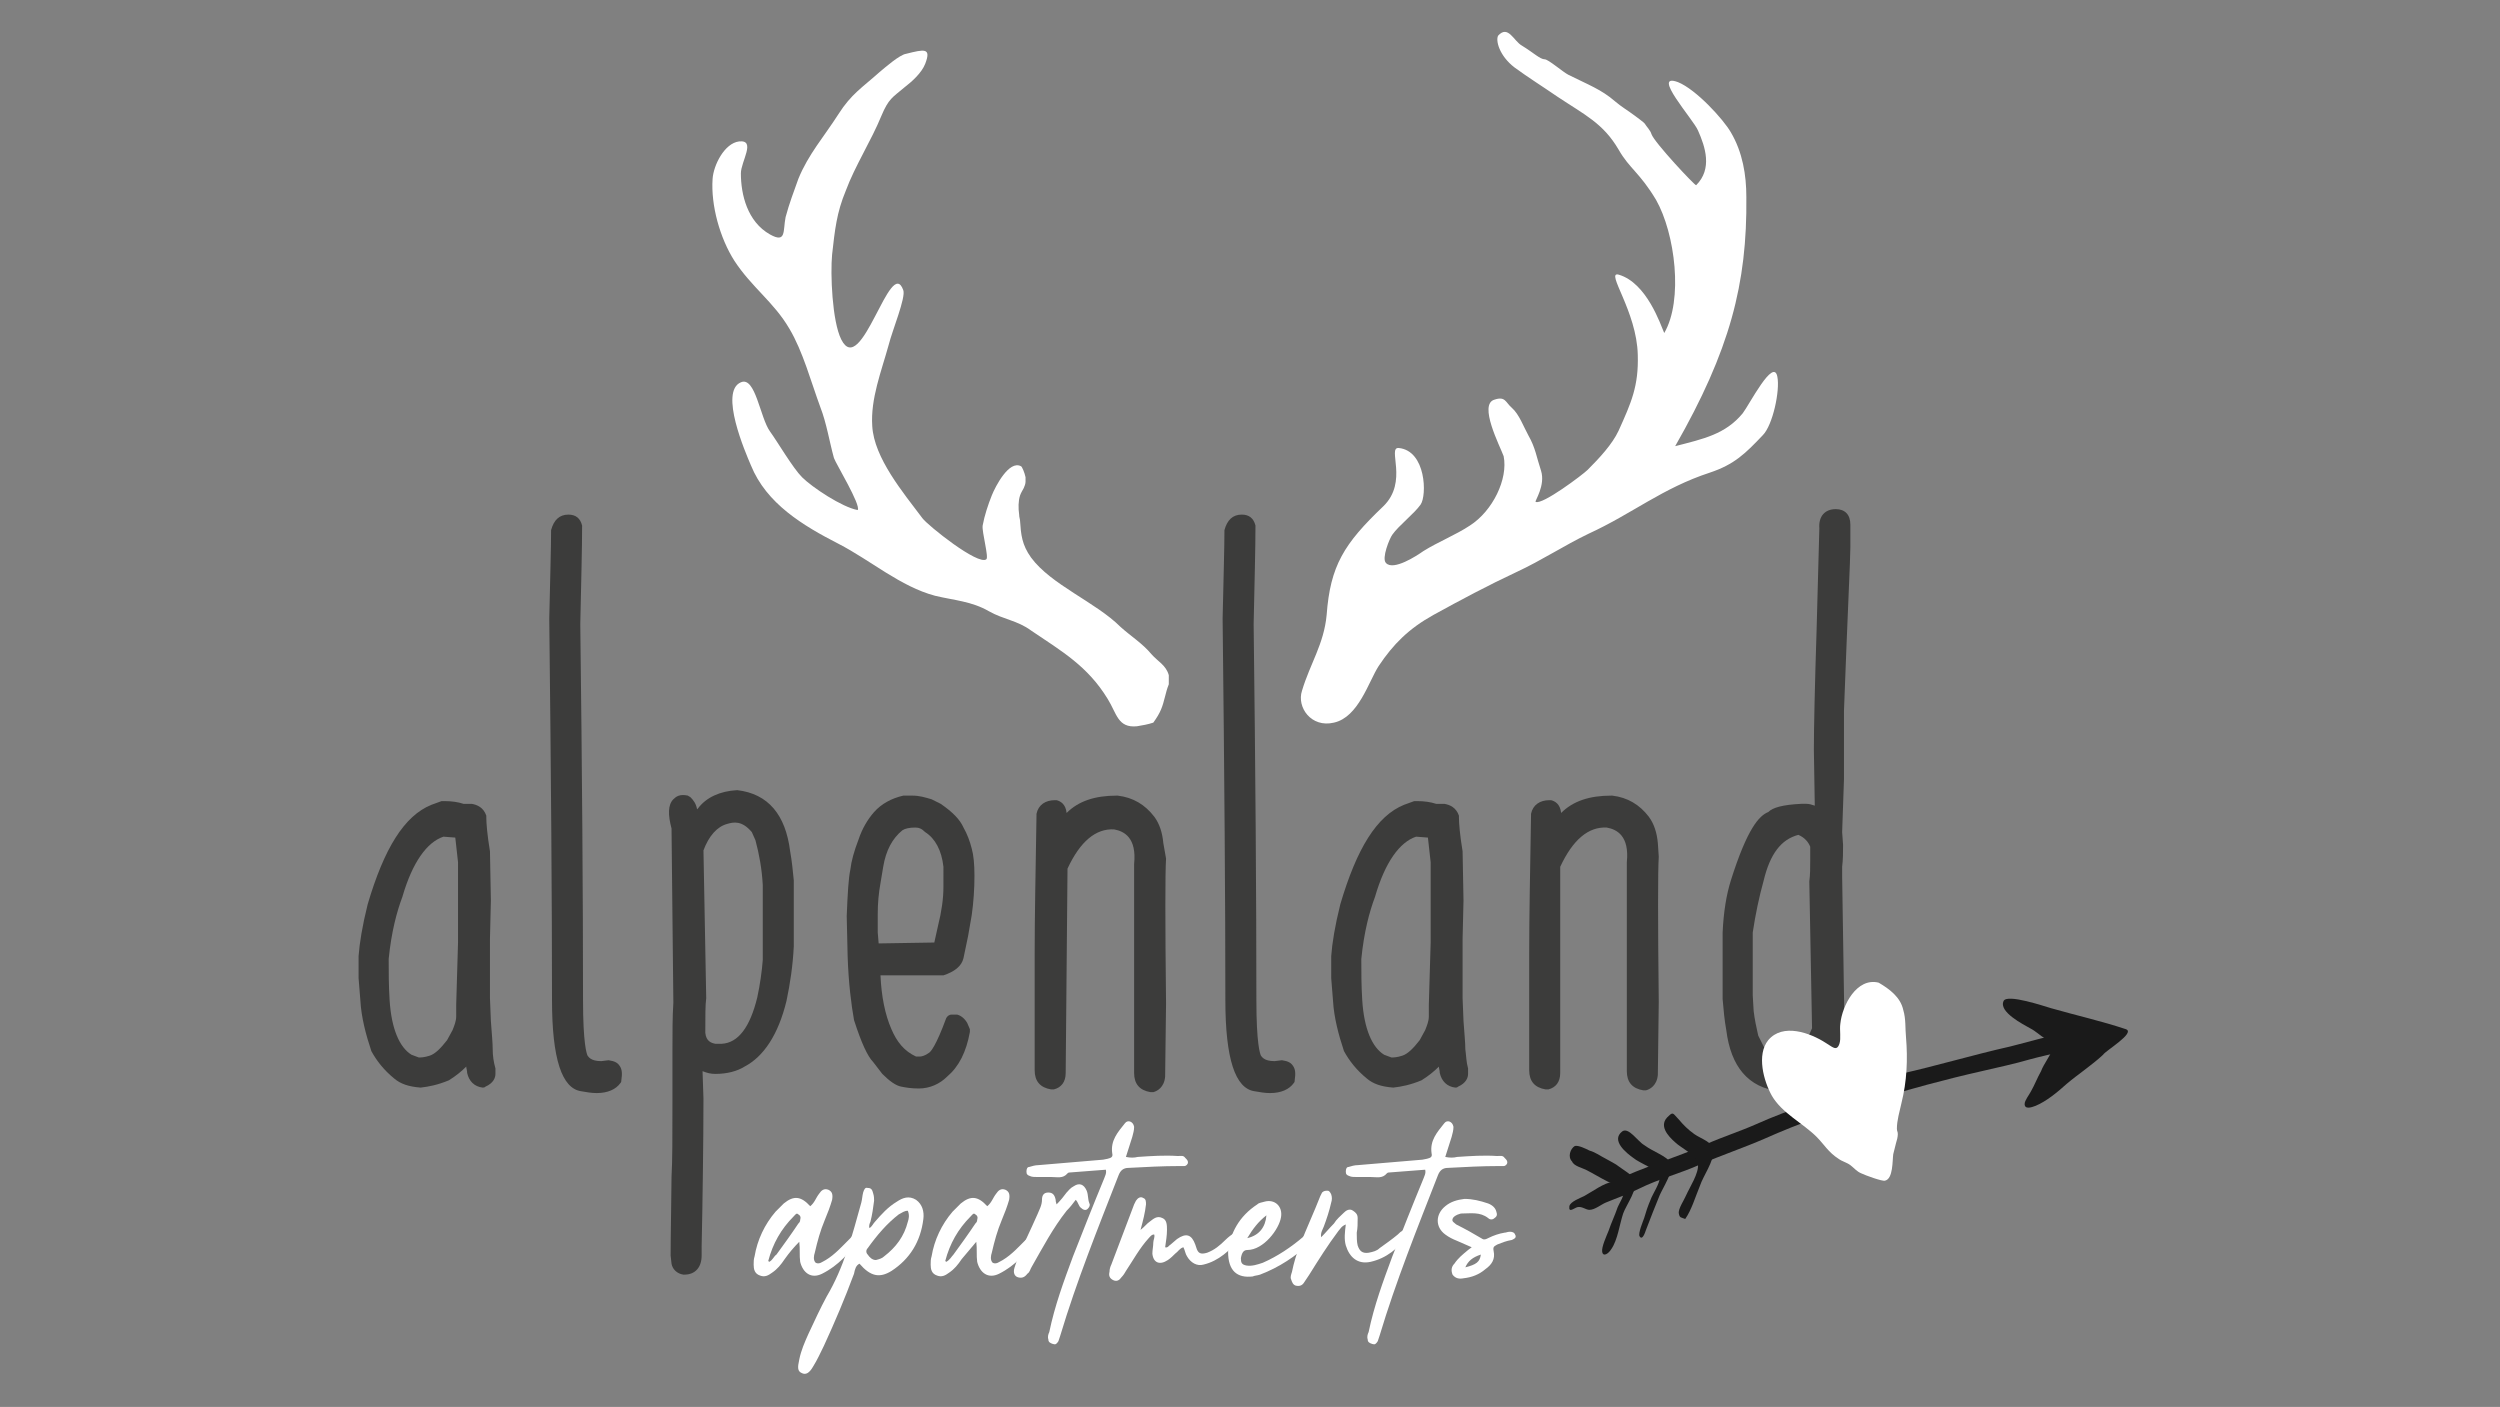 <?xml version="1.0" encoding="utf-8"?>
<!-- Generator: Adobe Illustrator 24.0.0, SVG Export Plug-In . SVG Version: 6.00 Build 0)  -->
<svg version="1.1" id="Ebene_1" xmlns="http://www.w3.org/2000/svg" xmlns:xlink="http://www.w3.org/1999/xlink" x="0px" y="0px"
	 viewBox="0 0 274 154.2" style="enable-background:new 0 0 274 154.2;" xml:space="preserve">
<rect x="0" y="0" width="274" height="154.2" fill="#808080" stroke="none"/>
<style type="text/css">
	.st0{fill:#1A1A1A;}
	.st1{fill:#3C3C3B;}
	.st2{fill:#FFFFFF;}
</style>
<g>
	<path class="st0" d="M176.8,129.5c3.3-1.6,6.9-2.6,10.2-4.1c1.8-0.8,3.7-1.4,5.5-2.2c1.8-0.8,3.6-1.5,5.5-2.1
		c3.4-1.2,6.8-2.6,10.3-3.4c4-0.9,8-2.1,12-3c2-0.5,4-1.1,6-1.5c0.4-0.1,0.8-0.2,1.2-0.3c0.2,0,0.8-0.4,0.8-0.4
		c0.6,0.1,0.3,1.8-0.1,2.2c-0.5,0.4-1.9,0.5-2.5,0.6c-1.1,0.3-2.1,0.5-3.2,0.8c-1.7,0.5-3.6,0.9-5.3,1.3c-4,0.9-8,2-12,3.2
		c-4,1.1-8,2.5-11.8,4.2c-2.3,1-4.7,1.8-7,2.8c-2.2,1-4.6,1.6-6.8,2.7c-1.2,0.6-2.4,1-3.6,1.5c-0.5,0.2-1.2,0.8-1.8,0.8
		c-0.4,0-0.8-0.4-1.3-0.3c-0.4,0.1-1,0.7-0.9-0.1c0.1-0.5,1.2-0.9,1.6-1.1C174.7,130.5,175.7,129.7,176.8,129.5z"/>
	<path class="st0" d="M172.6,125.6c0.4-0.1,1.2,0.3,1.6,0.5c0.7,0.2,1.2,0.6,1.8,0.9c0.5,0.3,1,0.5,1.5,0.9c0.4,0.3,1.4,0.9,1.6,1.3
		c0.6,0.9-0.9,2.9-1.2,3.8c-0.4,1.2-0.6,2.9-1.3,3.9c-0.3,0.5-0.9,0.9-1,0.3c-0.1-0.5,0.5-1.8,0.7-2.3c0.3-0.9,0.7-1.7,1-2.6
		c0.2-0.5,0.8-1.3,0.6-1.8s-1.3-0.8-1.7-1c-0.8-0.4-1.6-0.9-2.4-1.3c-0.4-0.2-1.3-0.4-1.5-0.9C171.8,126.8,172.1,125.9,172.6,125.6z
		"/>
	<path class="st0" d="M184.7,133.6c-0.5-0.2-0.6-0.1-0.7-0.6c-0.1-0.5,0.6-1.5,0.8-2c0.4-0.9,1.4-2.4,1.3-3.4
		c-0.1-1-1.9-1.8-2.5-2.4c-0.8-0.7-1.9-1.9-0.7-2.9c0.5-0.5,0.5-0.2,1.1,0.4c0.5,0.6,1,1.1,1.7,1.6s2.1,0.9,2.1,1.8
		c0,1.3-1.1,2.7-1.5,3.9C185.8,131.2,185.4,132.6,184.7,133.6z"/>
	<path class="st0" d="M183.2,127.5c0.3,0.7-1,2.8-1.3,3.5c-0.5,1.2-1,2.5-1.5,3.8c-0.1,0.3-0.4,1.2-0.7,0.7c-0.2-0.3,0.4-1.7,0.5-2
		c0.2-0.7,0.4-1.3,0.7-2c0.2-0.6,1.1-1.9,1-2.5c-0.1-0.8-2.2-1.5-2.9-2.1c-0.7-0.5-2.5-1.9-1.2-2.9c0.7-0.5,1.7,1.1,2.4,1.5
		C181.3,126.3,182.5,126.6,183.2,127.5z"/>
	<path class="st0" d="M233,112.8c-2.7-0.9-5.4-1.5-8.2-2.3c-0.7-0.2-4.8-1.6-5.2-0.8c-0.6,1.2,2.2,2.6,2.9,3
		c0.6,0.3,1.1,0.8,1.6,1.1c0.2,0.1,0.7,0.4,0.9,0.6c0.2,0.4,0,0.3-0.1,0.7c-0.3,0.8-0.9,1.5-1.2,2.3c-0.4,0.7-0.7,1.5-1.1,2.2
		c-0.2,0.4-0.7,1-0.7,1.4c0,0.6,0.7,0.4,1.2,0.2c1.2-0.5,2.4-1.5,3.4-2.4c1.3-1.1,2.7-2,4-3.2C230.7,115.2,234.1,113.2,233,112.8z"
		/>
</g>
<g>
	<path class="st1" d="M54,115c0-0.7-0.1-1.7-0.2-3.1l-0.1-2.5c0-2.2,0-4.3,0-6.5l0.1-4.2l-0.1-5.4c-0.3-1.8-0.4-3.1-0.4-3.7
		c0-0.1,0-0.1,0-0.2c-0.3-0.9-1-1.2-1.6-1.3h-0.9c-0.6-0.2-1.3-0.3-2.1-0.3c-0.1,0-0.2,0-0.3,0l-1.1,0.4c-3,1.2-5.2,4.8-7,10.9
		c-0.6,2.4-0.9,4.3-1,5.7v2.4l0.2,2.5c0.1,1.8,0.6,3.7,1.2,5.5c0.6,1.1,1.4,2.1,2.5,3c0.7,0.6,1.6,0.9,2.9,1
		c0.9-0.1,1.9-0.3,3.1-0.8c0.8-0.5,1.4-1,1.9-1.5c0,0.2,0.1,0.4,0.1,0.7c0.2,0.9,0.8,1.5,1.7,1.6c0.1,0,0.2,0,0.3-0.1
		c0.9-0.4,1.1-1,1.1-1.4v-0.6C54.1,116.4,54,115.7,54,115z M50.2,94.5c0,1.6,0,4.6,0,8.8l-0.2,6.8v1.3c0,0.5-0.2,1-0.4,1.5L49,114
		c-0.7,0.9-1.3,1.5-1.9,1.7c-0.6,0.2-1,0.2-1.2,0.2l-0.8-0.3c-1.3-0.8-2.2-2.8-2.4-6c-0.1-1.6-0.1-3.1-0.1-4.5
		c0.3-3,0.9-5.2,1.5-6.8c1.1-3.8,2.7-6,4.5-6.6l1.3,0.1L50.2,94.5z"/>
	<path class="st1" d="M66.7,116.2l-0.8,0.1c-1.2,0-1.4-0.5-1.5-0.6c-0.1-0.2-0.5-1.3-0.5-6.1c0-11.2-0.1-25.1-0.3-41.2
		c0.1-4.7,0.2-8.3,0.2-10.8c-0.2-0.8-0.7-1.2-1.5-1.2c-1,0-1.6,0.6-1.9,1.7c0,1.9-0.1,5.1-0.2,9.7c0.2,17.5,0.3,31.4,0.3,41.6v0.2
		c0,6.5,1.1,9.7,3.2,10c0.6,0.1,1.1,0.2,1.7,0.2c1.2,0,2.1-0.4,2.6-1.1c0.1-0.1,0.1-0.2,0.1-0.3c0.1-0.7,0.1-1.2-0.2-1.6
		C67.7,116.5,67.4,116.3,66.7,116.2z"/>
	<path class="st1" d="M86.6,93.3c-0.5-4-2.4-6.3-5.8-6.7c-1.9,0.1-3.4,0.8-4.3,2l-0.1,0.1c-0.1-0.6-0.4-1-0.7-1.3
		c-0.1-0.1-0.2-0.1-0.3-0.2c-0.9-0.2-1.3,0.1-1.6,0.4c-0.6,0.6-0.6,1.7-0.2,3.2l0.2,19.1c-0.1,1.5-0.1,3.3-0.1,5.4v5.4
		c0,3.8,0,6.6-0.1,8.3c0,1.7-0.1,6.3-0.1,8.6l0.1,0.9c0.1,0.6,0.6,1.1,1.3,1.2H75c1.2,0,1.9-0.8,1.9-2.1v-1
		c0.1-4.4,0.2-11.7,0.2-16.2l-0.1-3c0.5,0.2,0.9,0.3,1.4,0.3c1.3,0,2.4-0.3,3.2-0.8c2.1-1.1,3.7-3.5,4.6-7.2c0.4-1.9,0.7-3.9,0.8-6
		v-7.2C86.9,95.5,86.8,94.4,86.6,93.3z M77.1,93.2c0.6-1.6,1.5-2.6,2.6-2.9c0.7-0.2,1.6-0.4,2.7,0.9l0.4,0.9
		c0.4,1.5,0.7,3.1,0.8,4.9v6.9v1.3c-0.1,1.3-0.3,2.7-0.6,4.1c-0.8,3.3-2.1,5-3.9,5.1h-0.7c-0.5-0.1-1-0.3-1.1-1.2
		c0-1.8,0-3.1,0.1-3.8L77.1,93.2z"/>
	<path class="st1" d="M105.6,90.7c-0.4-0.9-1.2-1.7-2.5-2.6l-1-0.5c-0.7-0.2-1.3-0.4-2.1-0.4h-0.9H99c-1.3,0.3-2.4,0.9-3.2,1.8
		c-0.7,0.8-1.3,1.8-1.7,3c-0.5,1.3-0.8,2.4-0.9,3.3c-0.2,0.9-0.3,2.6-0.4,5.1l0.1,4.4c0.1,3,0.4,5.3,0.7,7c0.8,2.5,1.5,4,2.1,4.6
		l1,1.3c0.8,0.8,1.5,1.3,2.1,1.4c0.5,0.1,1.1,0.2,1.9,0.2l0,0c1.2,0,2.3-0.5,3.1-1.3c1.3-1.1,2.1-2.7,2.5-4.9c0-0.1,0-0.2,0-0.3
		l-0.3-0.7c-0.3-0.5-0.7-0.8-1.1-0.9c-0.1,0-0.1,0-0.2,0h-0.4c-0.3,0-0.5,0.2-0.6,0.4c-1.1,3-1.7,3.7-1.9,3.8
		c-0.4,0.3-0.8,0.4-1,0.4h-0.4c-1.3-0.6-2.1-1.6-2.7-3c-0.7-1.6-1.1-3.6-1.2-5.9h5.2h1.5c0.1,0,0.1,0,0.2,0c1.2-0.4,2-1,2.2-1.9
		l0.5-2.4l0.4-2.3c0.2-1.4,0.3-2.9,0.3-4.3c0-1.3-0.1-2.3-0.3-3C106.3,92.2,106,91.4,105.6,90.7z M103.4,97.2c0,1.3-0.2,2.7-0.6,4.3
		l-0.4,1.8l-6.1,0.1l-0.1-1.2v-2c0-1.2,0.1-2.3,0.3-3.4l0.3-1.8c0.3-1.8,1-3.1,2.1-4c0.3-0.2,0.8-0.3,1.4-0.3c0.4,0,0.7,0.1,1.1,0.5
		c1.1,0.7,1.8,2,2,3.8L103.4,97.2z"/>
	<path class="st1" d="M127.5,92.4c-0.1-1.1-0.4-2.1-1-2.9c-1-1.3-2.3-2.1-4-2.3c0,0,0,0-0.1,0c-2.4,0-4.2,0.6-5.5,1.9
		c-0.1-1-0.7-1.3-1.1-1.4c-0.1,0-0.1,0-0.2,0c-1,0-1.8,0.5-2,1.5c0,0.1,0,0.1,0,0.2c-0.1,6.1-0.2,11.2-0.2,15v12.9
		c0,1.2,0.6,1.9,1.8,2.1c0.1,0,0.2,0,0.3,0c0.8-0.2,1.3-0.8,1.3-1.8l0.2-22.4c1.4-3,3.1-4.4,5.1-4.3c1.1,0.2,2.5,0.9,2.2,3.8
		c0,8.5,0,13.6,0,15.2v7.7c0,1.2,0.6,1.9,1.8,2.1c0,0,0,0,0.1,0s0.1,0,0.2,0c0.4-0.1,1.2-0.5,1.3-1.7l0.1-8c-0.1-9-0.1-14.3,0-15.9
		L127.5,92.4z"/>
	<path class="st1" d="M140.5,116.2l-0.8,0.1c-1.2,0-1.4-0.5-1.5-0.6c-0.1-0.2-0.5-1.3-0.5-6.1c0-11.2-0.1-25.1-0.3-41.2
		c0.1-4.7,0.2-8.3,0.2-10.8c-0.2-0.8-0.7-1.2-1.5-1.2c-1,0-1.6,0.6-1.9,1.7c0,1.9-0.1,5.1-0.2,9.7c0.2,17.5,0.3,31.4,0.3,41.6v0.2
		c0,6.5,1.1,9.7,3.2,10c0.6,0.1,1.1,0.2,1.7,0.2c1.2,0,2.1-0.4,2.6-1.1c0.1-0.1,0.1-0.2,0.1-0.3c0.1-0.7,0.1-1.2-0.2-1.6
		C141.5,116.5,141.2,116.3,140.5,116.2z"/>
	<path class="st1" d="M160.6,115c0-0.7-0.1-1.7-0.2-3.1l-0.1-2.5c0-2.2,0-4.3,0-6.5l0.1-4.2l-0.1-5.4c-0.3-1.8-0.4-3.1-0.4-3.7
		c0-0.1,0-0.1,0-0.2c-0.3-0.9-1-1.2-1.6-1.3h-0.9c-0.6-0.2-1.3-0.3-2.1-0.3c-0.1,0-0.2,0-0.3,0l-1.1,0.4c-3,1.2-5.2,4.8-7,10.9
		c-0.6,2.4-0.9,4.3-1,5.7v2.4l0.2,2.5c0.1,1.8,0.6,3.7,1.2,5.5c0.6,1.1,1.4,2.1,2.5,3c0.7,0.6,1.6,0.9,2.9,1
		c0.9-0.1,1.9-0.3,3.1-0.8c0.8-0.5,1.4-1,1.9-1.5c0,0.2,0.1,0.4,0.1,0.7c0.2,0.9,0.8,1.5,1.7,1.6c0.1,0,0.2,0,0.3-0.1
		c0.9-0.4,1.1-1,1.1-1.4v-0.6C160.7,116.4,160.7,115.7,160.6,115z M156.8,94.5c0,1.6,0,4.6,0,8.8l-0.2,6.8v1.3c0,0.5-0.2,1-0.4,1.5
		l-0.6,1.1c-0.7,0.9-1.3,1.5-1.9,1.7c-0.6,0.2-1,0.2-1.2,0.2l-0.8-0.3c-1.3-0.8-2.2-2.8-2.4-6c-0.1-1.6-0.1-3.1-0.1-4.5
		c0.3-3,0.9-5.2,1.5-6.8c1.1-3.8,2.7-6,4.5-6.6l1.3,0.1L156.8,94.5z"/>
	<path class="st1" d="M181.7,92.4c-0.1-1.1-0.4-2.1-1-2.9c-1-1.3-2.3-2.1-4-2.3c0,0,0,0-0.1,0c-2.4,0-4.2,0.6-5.5,1.9
		c-0.1-1-0.7-1.3-1.1-1.4c-0.1,0-0.1,0-0.2,0c-1,0-1.8,0.5-2,1.5c0,0.1,0,0.1,0,0.2c-0.1,6.1-0.2,11.2-0.2,15v12.9
		c0,1.2,0.6,1.9,1.8,2.1c0.1,0,0.2,0,0.3,0c0.8-0.2,1.3-0.8,1.3-1.8V95c1.4-3,3.1-4.4,5.1-4.3c1.1,0.2,2.5,0.9,2.2,3.8
		c0,8.5,0,13.6,0,15.2v7.7c0,1.2,0.6,1.9,1.8,2.1c0,0,0,0,0.1,0s0.1,0,0.2,0c0.4-0.1,1.2-0.5,1.3-1.7l0.1-8c-0.1-9-0.1-14.3,0-15.9
		L181.7,92.4z"/>
	<path class="st1" d="M202.1,82.7c0-1.3,0-2.5,0-3.6v-1.2c0.4-10.8,0.7-16.6,0.7-17.9v-2.5c0-1.1-0.6-1.7-1.6-1.7l0,0
		c-1.2,0-1.9,0.8-1.8,2.1L199.1,69c-0.2,6.3-0.3,10.8-0.3,13.2l0.1,6.1c-0.3-0.1-0.6-0.2-0.9-0.2h-0.6c-2,0.1-3.1,0.4-3.6,0.9
		c-1,0.4-2.3,1.8-4.1,7.5c-0.5,1.6-0.8,3.5-0.9,5.7v7.3c0.1,1.2,0.2,2.3,0.4,3.4c0.5,4,2.4,6.3,5.8,6.7c1.9-0.1,3.4-0.8,4.3-2
		l0.1-0.1c0.1,0.6,0.4,1,0.7,1.3c0.1,0.1,0.2,0.1,0.3,0.2c0.8,0.2,1.3-0.1,1.6-0.4c0.6-0.6,0.6-1.7,0.2-3.2l-0.3-19.3V95
		c0.1-0.8,0.1-1.6,0.1-2.4l-0.1-1.4l0.2-5.8V82.7z M193.3,114.7l-0.6-1.2c-0.2-0.9-0.4-1.8-0.5-2.7l-0.1-1.7v-6.9
		c0.3-2,0.7-3.9,1.2-5.7c0.7-2.9,1.9-4.5,3.8-5c0.7,0.3,1.1,0.8,1.3,1.3v1.4c0,0.9,0,1.7-0.1,2.4l0.3,16.1c-0.6,1.5-1.5,2.5-2.6,2.9
		C195.4,115.9,194.5,116.1,193.3,114.7z"/>
</g>
<g>
	<g>
		<path class="st2" d="M86,138c-0.4,0.6-0.8,1.1-1.4,1.5c-0.4,0.3-0.8,0.5-1.3,0.3c-0.6-0.2-0.7-0.7-0.7-1.2c0-0.3,0-0.6,0.1-0.9
			c0.3-1.8,1.1-3.5,2.3-4.9c0.3-0.3,0.6-0.6,0.9-0.9c1.1-0.9,1.9-0.8,2.9,0.3c0.5-0.4,0.6-0.9,1-1.4c0.2-0.3,0.5-0.6,1-0.4
			c0.4,0.2,0.5,0.5,0.4,1.1c-0.2,0.7-0.5,1.5-0.8,2.2c-0.5,1.2-0.8,2.3-1.1,3.6c-0.1,0.3-0.2,0.8,0.1,1.1c0.4,0.2,0.7-0.1,1.1-0.3
			c1-0.6,1.8-1.5,2.7-2.4c0.2-0.2,0.4-0.5,0.6-0.6s0.4-0.1,0.5,0.1c0.2,0.2,0.2,0.4,0,0.5c-1.2,1.6-2.4,3-4.2,3.9
			c-1.2,0.6-2.1-0.1-2.4-1.3c-0.1-0.7,0-1.4-0.1-2.2C87,136.7,86.5,137.3,86,138z M85.1,137.5c0.8-1.1,1.6-2.2,2.4-3.4
			c0.1-0.1,0.2-0.2,0.2-0.4c0.1-0.3,0-0.5-0.2-0.6c-0.2-0.2-0.3,0-0.5,0.2c-1.4,1.4-2.3,3-2.8,4.9c0,0,0,0,0.1,0.1
			C84.7,138.1,84.8,137.7,85.1,137.5z"/>
		<path class="st2" d="M95.9,133.9c0.7-0.8,1.4-1.6,2.4-2.2c0.6-0.4,1.3-0.7,2.1-0.2c0.7,0.5,0.9,1.3,0.8,2.1
			c-0.3,2.5-1.5,4.4-3.5,5.7c-1.3,0.8-2.3,0.6-3.5-0.8c-0.4,0.2-0.5,0.6-0.6,1.1c-1,2.7-2.1,5.3-3.3,7.9c-0.4,0.8-0.7,1.5-1.2,2.3
			c-0.4,0.7-0.8,0.9-1.2,0.7c-0.5-0.2-0.5-0.6-0.3-1.5c0.2-1,0.6-1.9,1-2.8c0.7-1.5,1.3-2.8,2-4.1c1.9-3.2,2.8-6.7,3.8-10.3
			c0.1-0.4,0.1-0.7,0.2-1.1c0.1-0.3,0.2-0.6,0.5-0.5c0.4,0,0.5,0.2,0.6,0.6c0.1,0.3,0.1,0.6,0.1,0.8c-0.1,0.8-0.2,1.5-0.4,2.3
			c-0.1,0.2-0.2,0.5-0.1,0.7C95.6,134.4,95.7,134.1,95.9,133.9z M98.5,133.1c-1.3,1-2.4,2.3-3.4,3.7c-0.2,0.2-0.2,0.5,0,0.7
			c0.2,0.3,0.5,0.6,0.9,0.6c0.4-0.1,0.7-0.2,0.9-0.4c1.3-1,2.2-2.2,2.6-3.8c0.1-0.3,0.2-0.7,0-1.2C99.1,132.7,98.9,132.9,98.5,133.1
			z"/>
		<path class="st2" d="M105.4,138c-0.4,0.6-0.8,1.1-1.4,1.5c-0.4,0.3-0.8,0.5-1.3,0.3c-0.6-0.2-0.7-0.7-0.7-1.2c0-0.3,0-0.6,0.1-0.9
			c0.3-1.8,1.1-3.5,2.3-4.9c0.3-0.3,0.6-0.6,0.9-0.9c1.1-0.9,1.9-0.8,2.9,0.3c0.5-0.4,0.6-0.9,1-1.4c0.2-0.3,0.5-0.6,1-0.4
			c0.4,0.2,0.5,0.5,0.4,1.1c-0.2,0.7-0.5,1.5-0.8,2.2c-0.5,1.2-0.8,2.3-1.1,3.6c-0.1,0.3-0.2,0.8,0.1,1.1c0.4,0.2,0.7-0.1,1.1-0.3
			c1-0.6,1.8-1.5,2.7-2.4c0.2-0.2,0.4-0.5,0.6-0.6s0.4-0.1,0.5,0.1c0.2,0.2,0.2,0.4,0,0.5c-1.2,1.6-2.4,3-4.2,3.9
			c-1.2,0.6-2.1-0.1-2.4-1.3c-0.1-0.7,0-1.4-0.1-2.2C106.5,136.7,106,137.3,105.4,138z M104.5,137.5c0.8-1.1,1.6-2.2,2.4-3.4
			c0.1-0.1,0.2-0.2,0.2-0.4c0.1-0.3,0-0.5-0.2-0.6c-0.2-0.2-0.3,0-0.5,0.2c-1.4,1.4-2.3,3-2.8,4.9c0,0,0,0,0.1,0.1
			C104.1,138.1,104.3,137.7,104.5,137.5z"/>
		<path class="st2" d="M116.9,130.7c0.2-0.2,0.4-0.5,0.8-0.7c0.6-0.4,1.1-0.2,1.4,0.5c0.2,0.5,0.1,0.9,0.3,1.4
			c0.1,0.2,0,0.4-0.2,0.6c-0.2,0.2-0.5,0.1-0.7-0.1c-0.3-0.2-0.3-0.6-0.6-0.9c-0.3,0.4-0.6,0.8-1,1.2c-1.5,1.9-2.6,4-3.8,6.1
			c-0.2,0.3-0.2,0.6-0.5,0.8c-0.3,0.4-0.6,0.5-1,0.4s-0.6-0.5-0.4-1.1c0.1-0.3,0.2-0.6,0.3-0.9c0.7-1.7,1.5-3.3,2.2-4.9
			c0.2-0.5,0.5-1,0.5-1.6c0-0.5,0.2-0.8,0.7-0.8s0.7,0.3,0.8,0.8c0,0.1,0,0.2,0.1,0.5C116.3,131.5,116.6,131.1,116.9,130.7z"/>
		<path class="st2" d="M117.3,128.5c-0.1,0-0.2,0-0.3,0.1c-0.5,0.6-1.1,0.4-1.8,0.4c-0.5,0-1,0-1.5,0c-0.3,0-0.6,0-0.8-0.1
			c-0.3-0.1-0.4-0.2-0.4-0.5s0.1-0.5,0.3-0.5c0.3-0.1,0.7-0.2,1-0.2c2.4-0.2,4.7-0.4,7.1-0.6l0.5-0.1c0.4-0.1,0.6-0.2,0.5-0.6
			c-0.2-1.4,0.6-2.3,1.4-3.3c0.3-0.4,0.9-0.2,1,0.4c0,0.4-0.1,0.7-0.2,1.1l-0.7,2.2c0.5,0.1,0.9,0.1,1.3,0c1.5-0.1,2.9-0.2,4.4-0.1
			c0.3,0,0.6-0.1,0.8,0.2c0.2,0.2,0.3,0.3,0.3,0.5s-0.2,0.4-0.4,0.4c-0.1,0-0.2,0-0.5,0c-1.9,0-3.7,0.1-5.6,0.2
			c-0.6,0-0.9,0.3-1.1,0.8c-2.3,5.9-4.6,11.6-6.4,17.6L116,147c-0.2,0.3-0.3,0.4-0.6,0.3s-0.5-0.2-0.5-0.5c-0.1-0.3,0-0.6,0.1-0.8
			c0.6-2.9,1.6-5.6,2.6-8.3c1.1-2.8,2.2-5.6,3.4-8.5c0.1-0.3,0.3-0.6,0.2-1L117.3,128.5z"/>
		<path class="st2" d="M128.8,137.4c-0.2,0.2-0.5,0.5-0.8,0.7c-0.9,0.6-1.6,0.3-1.7-0.7c0-0.4,0.1-0.8,0.1-1.2
			c0-0.3,0.2-0.6,0.1-0.9c-0.3,0-0.4,0.2-0.6,0.4c-1,1.1-1.7,2.4-2.5,3.6c-0.1,0.2-0.3,0.5-0.5,0.7c-0.2,0.3-0.5,0.5-0.9,0.3
			s-0.5-0.5-0.4-0.9c0-0.3,0.1-0.6,0.2-0.8l2.5-6.6l0.2-0.4c0.2-0.3,0.5-0.5,0.8-0.3c0.3,0.1,0.3,0.4,0.3,0.7
			c-0.1,0.9-0.3,1.7-0.6,2.8c0.5-0.4,0.7-0.7,1-0.9c0.4-0.3,0.8-0.7,1.4-0.4c0.5,0.2,0.5,0.8,0.5,1.3c0,0.6-0.1,1.2-0.2,1.9
			c0.3,0.1,0.4-0.2,0.6-0.3l0.7-0.6c1-0.7,1.6-0.5,2,0.6l0.1,0.3c0.2,0.7,0.5,0.8,1.2,0.6c0.8-0.3,1.4-0.8,2-1.4
			c0.3-0.3,0.7-0.6,1-0.8c0.2-0.2,0.4-0.2,0.6,0c0.2,0.2,0.2,0.5,0,0.7c-1.1,1.2-2.3,2.4-4,2.8c-0.7,0.2-1.4-0.2-1.8-0.9
			c-0.2-0.3-0.2-0.6-0.4-1C129.3,136.8,129.1,137.2,128.8,137.4z"/>
		<path class="st2" d="M137.8,132c0.2-0.2,0.5-0.2,0.8-0.3c1.1-0.3,2,0.5,1.8,1.7c-0.2,1.3-1.9,3.6-3.7,3.6c-0.4,0-0.6,0.3-0.7,0.9
			c0,0.5,0.1,0.7,0.6,0.8c0.6,0.1,1.2-0.1,1.8-0.3c1.6-0.7,3.1-1.7,4.5-2.9c0.2-0.2,0.3-0.3,0.5-0.5s0.3-0.1,0.5,0
			c0.2,0.2,0.2,0.3,0.2,0.5c-0.2,0.3-0.3,0.5-0.5,0.7c-1.6,1.5-3.4,2.7-5.5,3.5c-0.3,0.1-0.6,0.1-0.8,0.2c-1.7,0.2-2.7-0.6-2.7-2.7
			C134.8,135.2,135.8,133.3,137.8,132z M136.7,135.7c1.3-0.3,2-1.2,2.1-2.5C137.9,133.9,137.3,134.7,136.7,135.7z"/>
		<path class="st2" d="M146.2,134.1c0.3-0.5,0.7-0.8,1.1-1.2c0.2-0.2,0.6-0.5,1-0.2c0.3,0.2,0.5,0.4,0.5,0.8c0,0.6,0,1.1-0.1,1.6
			c0,0.5,0,1,0.1,1.4c0.2,0.6,0.5,0.9,1.2,0.8c0.5-0.1,0.9-0.2,1.2-0.5c0.7-0.5,1.4-1,2-1.5c0.2-0.2,0.3-0.3,0.5-0.4
			c0.2-0.2,0.4-0.1,0.6,0.1c0.2,0.2,0.2,0.3,0,0.5c-1.1,1.3-2.3,2.4-4.1,2.8c-1.4,0.3-2.3-0.5-2.7-1.8c-0.2-0.7-0.1-1.5,0-2.3
			c-0.5,0.2-0.6,0.5-0.8,0.7c-1.2,1.6-2.2,3.2-3.2,4.8c-0.2,0.3-0.4,0.6-0.6,0.9c-0.2,0.3-0.5,0.4-0.9,0.3c-0.3-0.1-0.4-0.4-0.5-0.7
			c-0.1-0.2,0-0.5,0.1-0.8c0.2-1,0.5-2,0.9-3c0.7-1.8,1.5-3.5,2.2-5.3l0.2-0.4c0.2-0.2,0.4-0.2,0.6-0.2c0.2,0,0.3,0.2,0.4,0.4
			c0.1,0.3,0.1,0.6,0,0.9c-0.2,0.9-0.5,1.8-0.8,2.6c-0.1,0.3-0.4,0.7-0.3,1.2C145.3,135.1,145.7,134.6,146.2,134.1z"/>
		<path class="st2" d="M152.3,128.5c-0.1,0-0.2,0-0.3,0.1c-0.5,0.6-1.1,0.4-1.8,0.4c-0.5,0-1,0-1.5,0c-0.3,0-0.6,0-0.8-0.1
			c-0.3-0.1-0.4-0.2-0.4-0.5s0.1-0.5,0.3-0.5c0.3-0.1,0.7-0.2,1-0.2c2.4-0.2,4.7-0.4,7.1-0.6l0.5-0.1c0.4-0.1,0.6-0.2,0.5-0.6
			c-0.2-1.4,0.6-2.3,1.4-3.3c0.3-0.4,0.9-0.2,1,0.4c0,0.4-0.1,0.7-0.2,1.1l-0.7,2.2c0.5,0.1,0.9,0.1,1.3,0c1.5-0.1,2.9-0.2,4.4-0.1
			c0.3,0,0.6-0.1,0.8,0.2c0.2,0.2,0.3,0.3,0.3,0.5s-0.2,0.4-0.4,0.4c-0.1,0-0.2,0-0.5,0c-1.9,0-3.7,0.1-5.6,0.2
			c-0.6,0-0.9,0.3-1.1,0.8c-2.3,5.9-4.6,11.6-6.4,17.6L151,147c-0.2,0.3-0.3,0.4-0.6,0.3s-0.5-0.2-0.5-0.5c-0.1-0.3,0-0.6,0.1-0.8
			c0.6-2.9,1.6-5.6,2.6-8.3c1.1-2.8,2.2-5.6,3.4-8.5c0.1-0.3,0.3-0.6,0.2-1L152.3,128.5z"/>
		<path class="st2" d="M161.3,136.7l-1.6-0.7c-0.5-0.2-0.9-0.4-1.3-0.7c-1.1-0.8-1.1-2.2,0-3.1c0.6-0.5,1.3-0.7,2.1-0.8
			c0.9,0,1.7,0.2,2.6,0.5c0.5,0.2,0.8,0.5,0.9,0.9c0.1,0.3,0.1,0.5-0.2,0.7c-0.2,0.2-0.5,0.2-0.7,0c-0.9-0.7-1.9-0.5-2.9-0.5
			c-0.2,0-0.3,0.1-0.4,0.1c-0.2,0.1-0.5,0.2-0.6,0.5s0.2,0.4,0.4,0.6c1,0.5,1.9,1,2.9,1.6c0.2,0.1,0.4,0,0.6-0.1
			c0.6-0.3,1.2-0.5,1.8-0.6c0.2,0,0.3-0.1,0.6-0.1s0.5,0.1,0.6,0.4c0.1,0.3-0.2,0.4-0.4,0.5c-0.6,0.1-1.1,0.3-1.6,0.5
			c-0.3,0.2-0.5,0.2-0.4,0.7c0.2,0.9-0.2,1.5-0.9,2c-0.7,0.6-1.5,0.9-2.4,1c-0.5,0.1-0.9,0-1.2-0.4c-0.2-0.5-0.1-0.9,0.2-1.2
			c0.4-0.6,0.9-1,1.5-1.5L161.3,136.7z M160.6,138.9c1.2-0.3,1.6-0.6,1.7-1.4C161.4,137.8,160.9,138.2,160.6,138.9z"/>
	</g>
	<path class="st2" d="M205.9,107.7c-2.4-0.6-4,2.5-4.2,4.5c-0.1,0.7,0.1,1.6-0.1,2.2c-0.3,0.9-0.8,0.3-1.5-0.1
		c-1.7-1.1-4.7-2.2-6.3-0.3c-1.3,1.6-0.5,4.5,0.4,6.1c1.1,1.9,3.4,3,4.9,4.5c0.8,0.8,1.3,1.7,2.4,2.4c0.4,0.3,0.9,0.4,1.3,0.7
		c0.4,0.3,0.7,0.7,1.2,0.9c0.4,0.2,2.3,0.9,2.6,0.8c0.9-0.2,0.8-2.2,0.9-2.9c0.1-0.4,0.2-0.8,0.3-1.2c0.1-0.3,0.2-0.7,0.2-1
		s-0.1-0.3-0.1-0.6c0-0.9,0.3-1.9,0.5-2.8c0.6-2.4,0.7-4.8,0.5-7.2c-0.1-1,0-2-0.3-3C208.3,109.3,207.1,108.4,205.9,107.7z"/>
	<path class="st2" d="M127.7,76.3c0.1-0.4,0.2-0.8,0.4-1.3c0-0.4,0-0.8,0-1c-0.3-1.1-1.2-1.5-1.9-2.3c-1-1.2-2.3-2-3.4-3
		c-2.7-2.7-7.6-4.6-9.8-7.6c-1-1.4-1.1-2.5-1.2-4c0-0.2-0.1-0.4-0.1-0.7c-0.1-0.7-0.1-1.5,0.1-2.1c0.1-0.3,0.3-0.6,0.4-0.8
		s0.2-0.5,0.2-0.7s0-0.4,0-0.5c-0.1-0.5-0.4-1.2-0.5-1.2c-1.3-0.7-2.8,2.2-3.2,3.2c-0.4,1-0.8,2.2-1,3.3c-0.1,0.7,0.7,3.5,0.4,3.7
		c-0.9,0.7-6.4-3.7-7-4.5c-2.1-2.8-5.3-6.6-5.5-10.1c-0.2-3,1-6,1.8-8.9c0.4-1.6,1.9-5.2,1.6-6c-1.4-3.9-4.6,9.8-6.8,5.4
		c-1-2-1.2-7.2-1-9.3c0.3-2.7,0.5-4.6,1.5-7c1-2.7,2.8-5.5,3.9-8.2c0.8-1.9,1.2-2,2.5-3.1C100,8.9,101,8,101.4,7
		c0.7-1.8-0.1-1.6-2.1-1.1c-0.7,0.1-2.3,1.5-2.9,2c-1.9,1.7-3.1,2.4-4.5,4.6c-1.6,2.5-3.3,4.4-4.4,7.1c-0.5,1.4-1,2.7-1.4,4.2
		c-0.3,1.5,0.1,2.9-1.7,1.9c-2.5-1.4-3.2-4.4-3.2-6.7c0-1.3,1.7-3.7-0.2-3.5c-1.6,0.2-2.8,2.6-2.9,4.1c-0.2,2.9,0.8,6.5,2.4,9
		c1.9,2.9,4.3,4.5,6,7.4c1.5,2.5,2.4,5.9,3.4,8.6c0.7,1.8,1,3.8,1.5,5.6c0.2,0.6,3,5.2,2.6,5.7c-1.7-0.3-5-2.5-6.1-3.6
		c-1-1-2.7-3.9-3.5-5c-1.1-1.5-1.6-6.1-3.2-5.4c-2.4,1,0.5,7.7,1.1,9.1c1.7,4.2,5.7,6.6,9.6,8.6c3.5,1.8,6.8,4.7,10.6,5.7
		c2.1,0.5,4,0.6,5.9,1.7c1.6,0.9,3.1,1,4.6,2.1c3.4,2.3,6.2,3.9,8.4,7.5c1,1.6,1.1,3.2,3.2,3c0.6-0.1,1.2-0.2,1.8-0.4
		C127.2,78.1,127.4,77.5,127.7,76.3z"/>
	<path class="st2" d="M163.8,43.8c1.2-0.4,1.2,0.3,1.9,0.9c0.8,0.7,1.3,2.1,1.8,3c0.8,1.4,0.9,2.4,1.4,3.9c0.5,1.6-0.7,3.3-0.6,3.4
		c0.7,0.4,5.2-3,5.7-3.5c1.3-1.3,2.7-2.8,3.4-4.3c1.4-3.1,2.2-4.9,2.1-8.3c-0.1-4.8-3.6-9.2-2.1-8.8c3.1,0.9,4.6,5.5,5,6.4
		c2.1-3.6,1.2-10.9-0.9-14.6c-1.8-3-2.9-3.4-4.1-5.5c-1.7-2.9-3.7-3.8-6.7-5.8c-1.6-1.1-3.2-2.1-4.7-3.2c-1.7-1.3-2.1-3-1.8-3.5
		c1.1-1.2,1.7,0.6,2.6,1.1c1.3,0.8,2,1.5,2.5,1.5c0.4,0,2,1.4,2.6,1.7c2.2,1.1,3.6,1.6,5.1,2.9c0.7,0.6,1.4,1,2.2,1.6
		c0.1,0.1,1,0.7,1.1,0.9s0.6,0.7,0.7,1.1c0.3,0.9,4.8,5.7,4.9,5.6c1.8-1.8,1-4.2,0.2-6c-0.5-1.2-5.2-6.4-2.2-5.3
		c2,0.8,5,4.1,5.8,5.5c1.3,2.2,1.7,4.7,1.7,7.1c0.1,9.5-1.8,16.8-7.8,27.3c3.1-0.8,5.5-1.3,7.4-3.6c0.7-0.9,3.4-6.2,3.8-4
		c0.3,1.5-0.5,5.3-1.6,6.4c-1.9,2-3.1,3.2-5.8,4.1c-5.2,1.7-8.5,4.5-13.3,6.7c-2.7,1.3-5.1,2.9-7.9,4.2c-3,1.4-6.2,3.1-9.1,4.7
		c-2.7,1.5-4.4,3.2-6,5.6c-1.1,1.7-2.2,5.6-4.9,6.2c-2.5,0.6-4.1-1.7-3.5-3.5c0.9-3,2.4-5.1,2.7-8.3c0.4-5.4,1.9-7.8,6.2-11.9
		c2.8-2.7,0.4-6.5,1.7-6.4c3,0.3,3.1,5.2,2.4,6.2c-0.7,1-2.4,2.3-3.1,3.3c-0.3,0.4-1.2,2.6-0.7,3.1c0.8,0.9,3.4-0.8,4.1-1.3
		c1.6-1,3.6-1.8,5.1-2.8c2.5-1.6,4.2-5.1,3.7-7.6C164.4,48.9,162,44.3,163.8,43.8z"/>
</g>
</svg>
